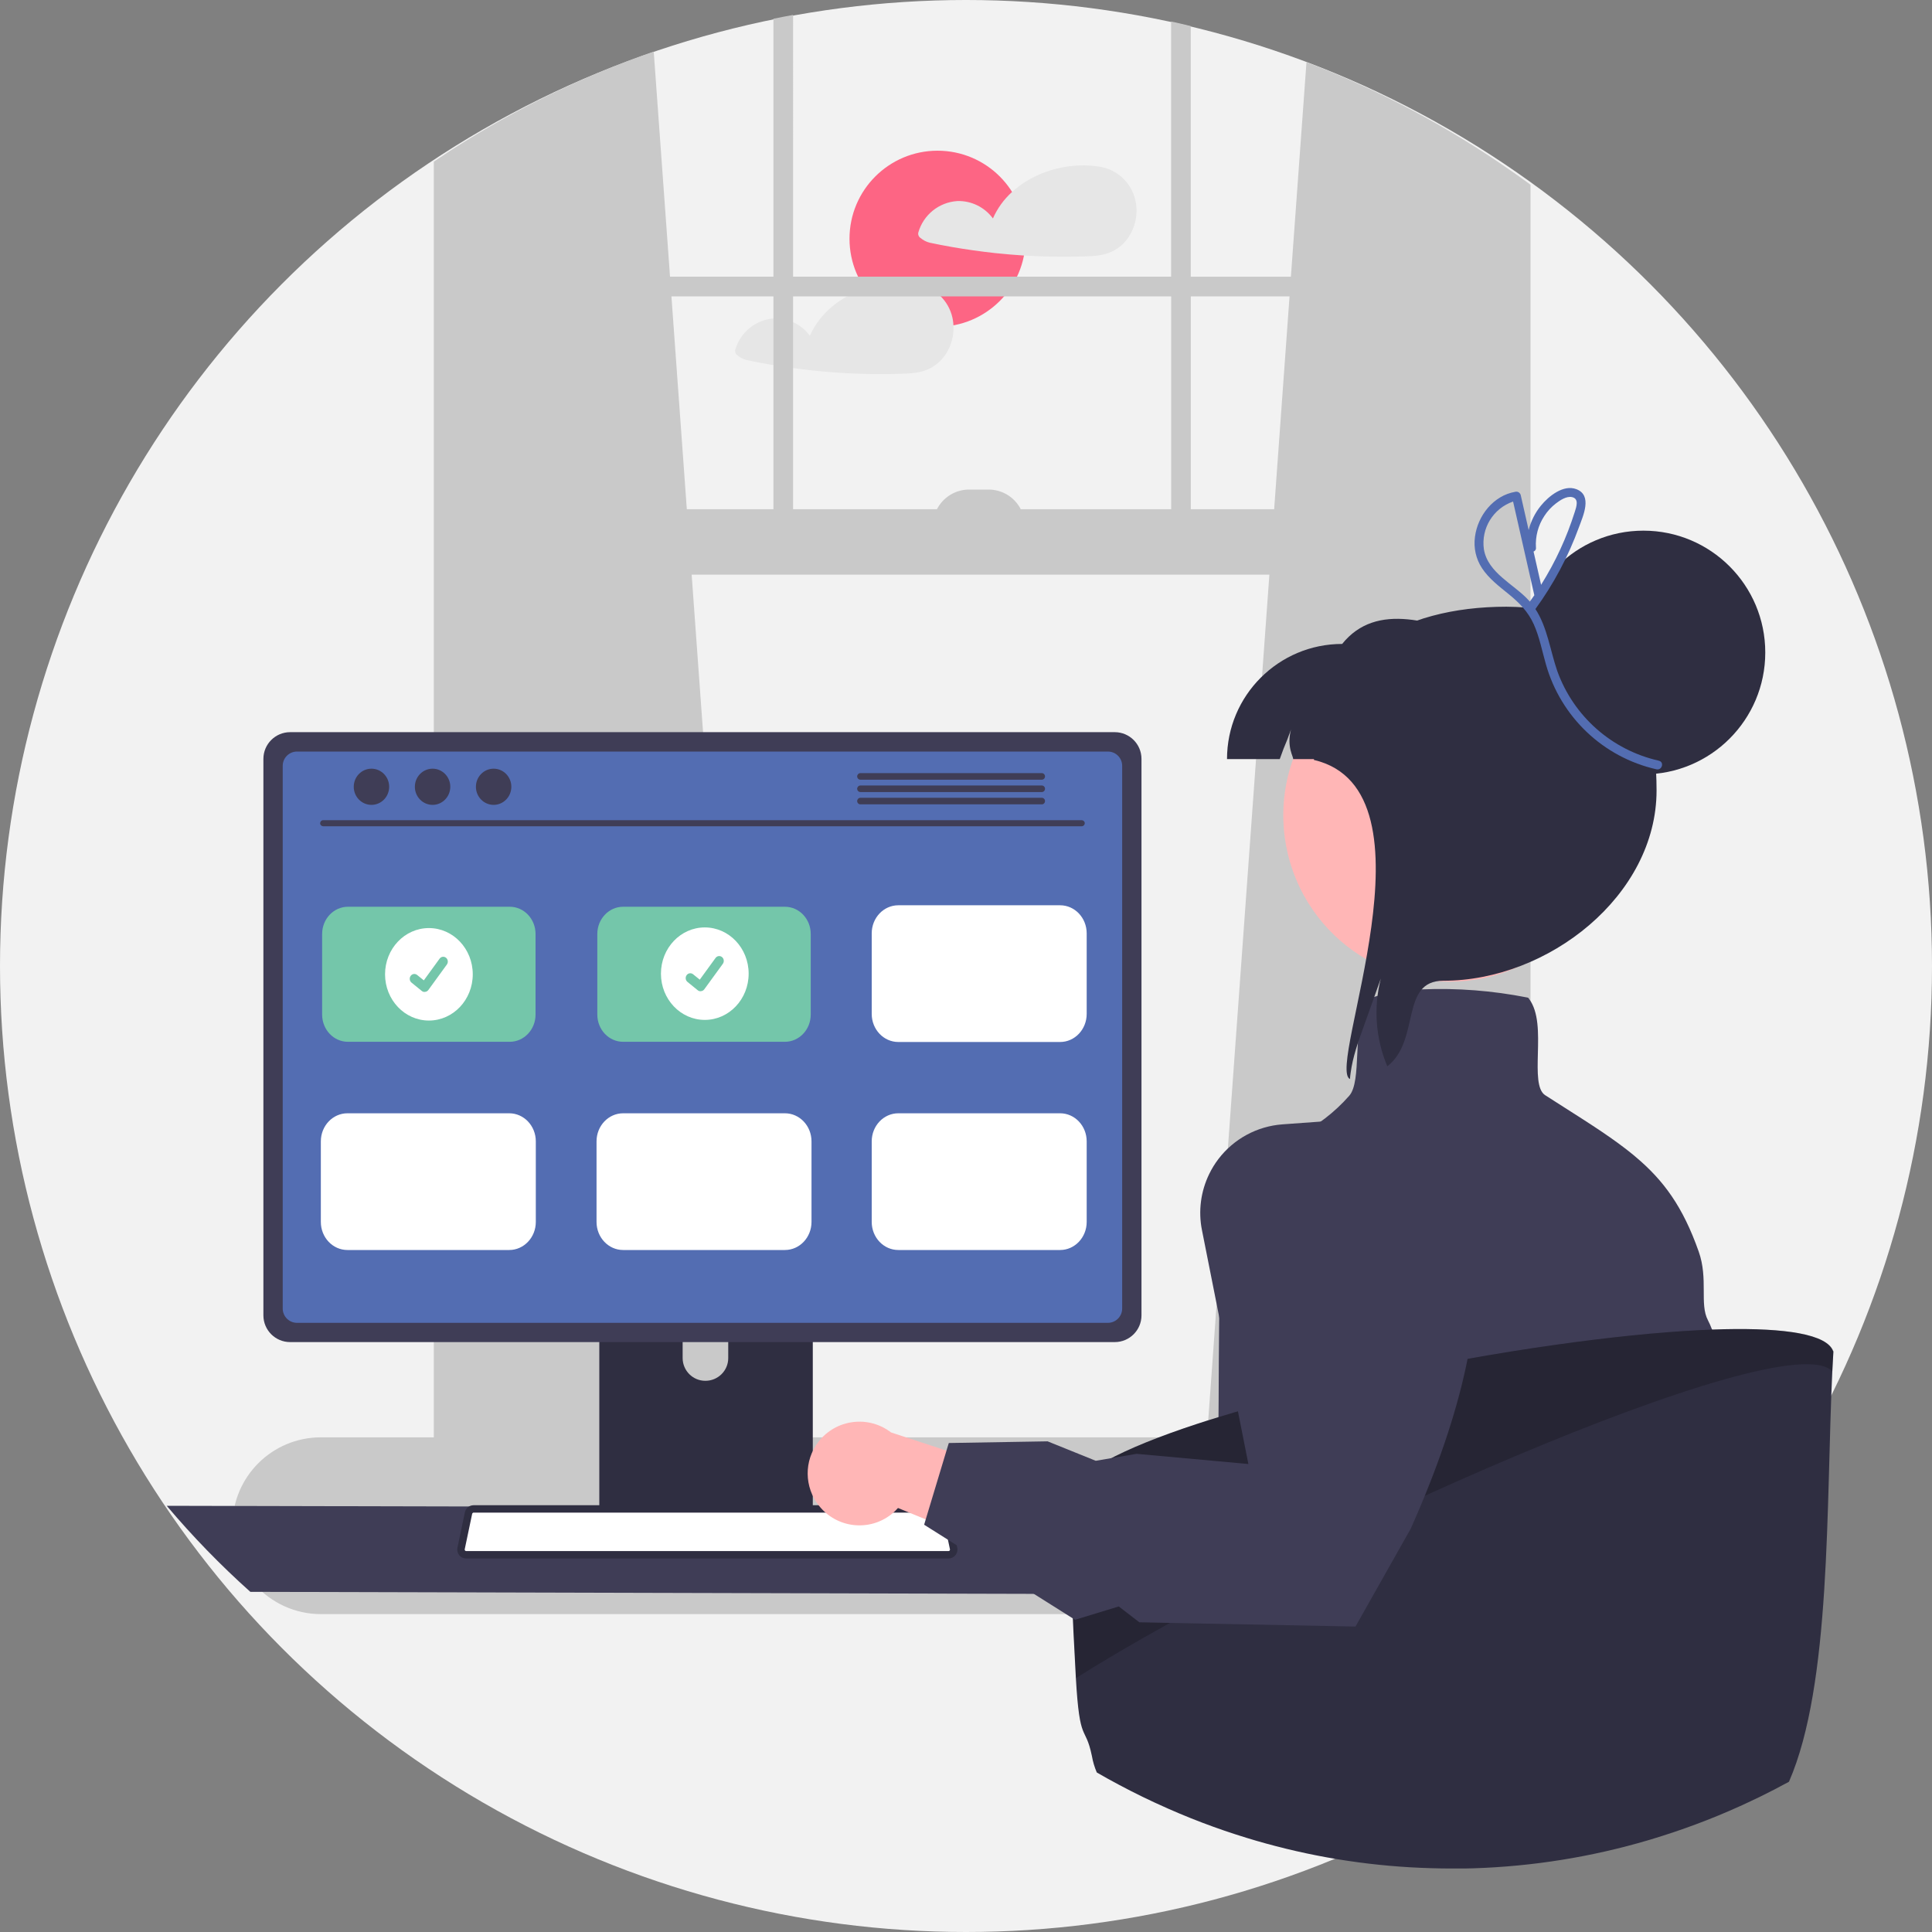 <?xml version="1.0" encoding="UTF-8"?>
<svg id="Layer_1" data-name="Layer 1" xmlns="http://www.w3.org/2000/svg" viewBox="0 0 300 300">
  <rect x="0" y="0" width="300" height="300" fill="#808080" stroke="none"/>
  <defs>
    <style>
      .cls-1 {
        fill: #f2f2f2;
      }

      .cls-2 {
        fill: #e6e6e6;
      }

      .cls-3 {
        fill: #fff;
      }

      .cls-4 {
        fill: #ffb6b6;
      }

      .cls-5 {
        fill: #fd6584;
      }

      .cls-6 {
        fill: #c9c9c9;
      }

      .cls-7 {
        fill: #3f3d56;
      }

      .cls-8 {
        fill: #536db2;
      }

      .cls-9 {
        fill: #2f2e41;
      }

      .cls-10 {
        fill: #74c6aa;
      }

      .cls-11 {
        isolation: isolate;
        opacity: .2;
      }
    </style>
  </defs>
  <circle class="cls-1" cx="150" cy="150" r="150"/>
  <circle class="cls-5" cx="145.58" cy="37.07" r="13.67"/>
  <path class="cls-2" d="m176.17,30.6c-.79-2.58-3.03-4.45-5.72-4.76-.03,0-.06,0-.09,0-.04-.01-.07-.02-.11-.03-4.58-.59-9.66.85-13.09,3.99-1.27,1.15-2.29,2.55-2.98,4.12-1.29-1.76-3.36-2.77-5.54-2.7-2.84.19-5.25,2.13-6.04,4.87-.09.33.06.69.35.87.41.35.9.6,1.43.73,1.13.24,2.27.46,3.41.66,2.23.39,4.48.7,6.73.95,1.49.16,2.98.28,4.48.38,3.09.19,6.2.24,9.3.14,1.54-.05,3.01-.1,4.41-.78,1.02-.5,1.9-1.26,2.53-2.21,1.22-1.84,1.56-4.12.93-6.23Z"/>
  <path class="cls-2" d="m148.05,50.51c-.03-.57-.12-1.14-.29-1.69-.79-2.58-3.04-4.45-5.72-4.76-.03,0-.06,0-.09,0-.04-.01-.08-.02-.12-.03-2.53-.31-5.1-.05-7.52.77-3.72,1.24-6.98,3.75-8.55,7.34-1.29-1.76-3.37-2.77-5.55-2.7-2.84.19-5.25,2.13-6.04,4.87-.08.33.06.68.35.87.41.35.9.6,1.43.73,1.14.24,2.27.46,3.42.66,2.23.39,4.47.7,6.73.95,4.58.49,9.18.67,13.78.52,1.53-.05,3.01-.1,4.41-.78,1.02-.5,1.89-1.26,2.53-2.21.9-1.34,1.33-2.93,1.22-4.54Z"/>
  <path class="cls-6" d="m250.12,223.19h-12.46V28.69c-.84-.62-1.68-1.23-2.54-1.83-.17-.12-.34-.24-.51-.35-9.85-6.89-20.51-12.56-31.74-16.86l-2.42,33.32h0s-15.55,0-15.55,0V4.05c-1.01-.25-2.03-.49-3.05-.71v39.62h-58.7V2.32c-1.02.19-2.04.38-3.05.59v40.05h-16.06s-2.53-34.95-2.53-34.95c-10.93,3.79-21.37,8.85-31.11,15.08-.34.21-.68.43-1.01.66-.68.44-1.36.89-2.03,1.35v198.09h-17.54c-7.58,0-13.72,6.13-13.73,13.71,0,1.75.33,3.49.99,5.12.25.63.55,1.24.9,1.82.45.76.96,1.48,1.55,2.14,2.6,2.96,6.35,4.66,10.3,4.66h200.31c7.58,0,13.73-6.15,13.73-13.73s-6.15-13.73-13.73-13.73h0Zm-53.01-133.96l-9.69,133.96h-70.33l-9.69-133.96h89.72Zm3.13-43.21l-2.39,33.05h-12.94v-33.05h15.33Zm-18.38,0v33.05h-23.36c-.95-1.87-2.88-3.05-4.98-3.05h-3.05c-2.1,0-4.02,1.18-4.98,3.05h-22.34v-33.05h58.7Zm-61.76,33.05h-13.45l-2.39-33.05h15.84v33.05Z"/>
  <path class="cls-7" d="m25.89,233.82c4.01,4.75,8.34,9.21,12.98,13.36l175.15.46c4.63-4.14,8.97-8.61,12.98-13.36l-201.1-.46Z"/>
  <path class="cls-9" d="m93.06,189.14v47.32h33.15v-47.32c0-.7-.45-1.32-1.12-1.52-.15-.05-.31-.08-.48-.07h-29.96c-.88,0-1.6.71-1.6,1.59h0Zm12.94,16.26c.02-1.95,1.62-3.52,3.57-3.51,1.93.02,3.49,1.58,3.51,3.51v5.49c0,1.95-1.6,3.53-3.56,3.52-1.94,0-3.51-1.58-3.52-3.52v-5.49Z"/>
  <path class="cls-7" d="m114.24,234.96v4.56c0,.49.4.89.89.9h31.58c.49,0,.89-.4.89-.9v-4.56h-33.36Z"/>
  <path class="cls-7" d="m40.9,117.84v86.41c0,2.29,1.86,4.15,4.15,4.15h128.05c2.29,0,4.15-1.86,4.15-4.15v-86.41c0-2.29-1.86-4.15-4.15-4.15H45.05c-2.29,0-4.15,1.86-4.15,4.15Z"/>
  <path class="cls-8" d="m43.9,118.92v84.27c0,1.22.99,2.22,2.22,2.22h125.91c1.22,0,2.22-.99,2.22-2.22v-84.27c0-1.23-.99-2.22-2.22-2.22H46.12c-1.23,0-2.22,1-2.22,2.22Z"/>
  <path class="cls-9" d="m71.31,241.49c.26.33.65.51,1.07.51h74.91c.76,0,1.38-.62,1.38-1.38,0-.09,0-.19-.03-.28l-1.16-5.52c-.1-.46-.42-.83-.86-1-.16-.06-.32-.09-.49-.09h-72.59c-.17,0-.33.03-.49.09-.44.17-.76.54-.86,1l-1.16,5.52c-.08.41.02.83.28,1.15Z"/>
  <path class="cls-3" d="m73.54,234.88s-.05,0-.07.01c-.07.03-.13.09-.15.16l-1.16,5.53c-.01.06,0,.13.05.18h0c.04.06.1.09.17.09h74.91c.07,0,.13-.03.17-.08.04-.05.06-.12.05-.18l-1.16-5.53c-.02-.07-.07-.13-.14-.16-.02-.01-.05-.02-.08-.02h-72.59Z"/>
  <path class="cls-7" d="m50.17,128.3h117.81c.26,0,.46-.22.46-.48,0-.25-.21-.45-.46-.46H50.17c-.26,0-.46.22-.46.48,0,.25.21.45.46.46Z"/>
  <ellipse class="cls-7" cx="57.68" cy="122.17" rx="2.75" ry="2.81"/>
  <ellipse class="cls-7" cx="67.17" cy="122.17" rx="2.75" ry="2.81"/>
  <ellipse class="cls-7" cx="76.65" cy="122.17" rx="2.75" ry="2.81"/>
  <path class="cls-7" d="m161.77,120.05h-28.17c-.27,0-.49.23-.5.5,0,.28.22.52.5.52h28.17c.28,0,.5-.23.5-.51,0-.28-.22-.51-.5-.51Z"/>
  <path class="cls-7" d="m161.77,121.97h-28.17c-.27,0-.49.23-.5.5,0,.28.22.51.5.52h28.17c.28,0,.5-.23.5-.51,0-.28-.22-.51-.5-.51Z"/>
  <path class="cls-7" d="m162.27,124.39c0-.28-.22-.51-.5-.51h-28.17c-.27,0-.49.23-.5.5,0,.28.22.52.5.52h28.17c.28,0,.5-.23.5-.51h0Z"/>
  <path class="cls-2" d="m272.51,271.07c0,3.36-.79,5.94-.7,8-5.44,2.38-11.04,4.38-16.75,6.01-.65.18-1.29.36-1.94.54-3.52-10.78-7.05-20.65-8.43-21.7-3.18-2.39-4.77,7.48-4.77,5.1s1.59-2.39-2.38-5.56c-3.98-3.18-1.59-17.49-1.59-17.49l-5.56-14.31,6.22-22.82,8.08-29.65h7.95s.24.17.63.49c1.99,1.62,7.99,7.05,7.32,13.03-.2,1.78.24,6.96,1.02,13.85,2.34,20.82,7.73,43.44,7.73,49.41,0,7.95,3.18,10.34,3.18,15.11Z"/>
  <path class="cls-7" d="m265.85,206.47s-.01-.04-.02-.06c-.18-.48-.39-.95-.62-1.4-1.34-2.52.08-6.4-1.44-10.68-2.45-6.94-5.43-11.03-9.8-14.7-.13-.11-.26-.22-.39-.33h0c-2.92-2.4-6.43-4.64-10.8-7.42-.91-.58-1.86-1.19-2.85-1.82-1.27-.82-1.2-3.54-1.13-6.42.08-3.2.17-6.51-1.4-8.58l-.1-.13-.16-.04c-5.38-1.06-10.87-1.49-16.34-1.26h0c-2.33.09-4.64.43-6.89,1.01-.17.05-.33.09-.49.15-.12.03-.25.07-.37.12l-.1.04-.08.07c-1.52,1.52-1.87,4.24-2.03,7.08h0c-.03.52-.06,1.04-.08,1.56-.13,2.76-.25,5.37-1.26,6.5-2.26,2.57-5,4.67-8.06,6.2-4.77,2.35-8.54,2.28-8.59,2.28h-.44s-.04.42-.04.42c-3.17,6.03-3.05,21.59-3.14,38.25,0,.93-.01,1.86-.02,2.8-.06,7.76-.2,15.66-.78,22.85-.25,3.09-.58,6.05-1.02,8.81-2.13,13.46-11.79,2.28-16.41,11.24.15.88.41,1.74.76,2.56.53.31,1.08.62,1.62.92,2.39,1.33,4.83,2.58,7.32,3.73.14.06.28.13.42.19,4.56,2.11,9.25,3.9,14.06,5.36.94.29,1.87.56,2.82.82,8.37,2.31,16.98,3.6,25.66,3.84.04,0,.07,0,.11,0,10.26-.28,20.46-1.75,30.38-4.38.14-.04.28-.07.42-.11.65-.18,1.3-.35,1.94-.54,5.71-1.63,11.31-3.63,16.75-6.01,0,.2.03.4.06.6,0,.07.01.13.03.19,0-.07.02-.15.02-.22.03-.22.05-.44.07-.66,2.82-27.54-3.04-50.92-7.54-62.82Z"/>
  <path class="cls-4" d="m202.43,138.98c6.85,12.52,22.54,17.12,35.06,10.27,12.52-6.85,17.12-22.54,10.27-35.06-6.85-12.52-22.54-17.12-35.06-10.27-5.26,2.88-9.35,7.49-11.58,13.05-.12.3-.22.59-.33.9-2.5,6.95-1.9,14.63,1.64,21.11Z"/>
  <path class="cls-9" d="m198.72,117.87c1.11-3.11.63-1.49,1.75-4.59-.73,2.74.43,4.28.32,4.59h30.76v-17.88c-9.01-3.57-17.82-6.61-23.14,0-9.87,0-17.88,8.01-17.88,17.88h8.2Z"/>
  <path class="cls-9" d="m209.62,167.57c.02-.33.06-.67.11-1.01.33-2.44,1.16-4.78,2-7.1.89-2.5,1.79-5,2.68-7.5-1.16,4.53-.8,9.31,1.01,13.62,5.19-4.04,1.92-13.29,8.7-13.29,16.32,0,33.11-13.23,33.11-29.56s-7-28.52-23.32-28.52-29.58,7.47-29.89,23.79c20.1,4.73,1.81,47.9,5.61,49.56Z"/>
  <circle class="cls-9" cx="255.19" cy="101.32" r="18.92"/>
  <path class="cls-9" d="m284.69,209.83c-.06.97-.12,2.01-.17,3.11-.98,20.71-.13,48.6-6.73,63.73-1.48.81-2.97,1.58-4.48,2.32-.06.03-.12.06-.17.08-.41.2-.81.39-1.22.58-.01.01-.03.02-.05.03-4.46,2.11-9.05,3.91-13.76,5.4-.58.18-1.16.36-1.74.54-.12.04-.25.07-.37.11-8.86,2.62-18.01,4.09-27.24,4.38-.48.01-.95.02-1.41.03-.16,0-.32,0-.48,0-.52,0-1.03,0-1.55,0-1.04,0-2.08-.02-3.11-.05-8.68-.24-17.29-1.53-25.66-3.84-.95-.26-1.88-.53-2.82-.82-4.8-1.46-9.5-3.25-14.06-5.36-.14-.06-.28-.12-.42-.19-2.48-1.15-4.92-2.4-7.32-3.73-.54-.3-1.08-.61-1.62-.92-.35-.82-.61-1.68-.76-2.56-1.05-5.03-1.89-1.64-2.49-12.11-.55-9.6-.9-19.23-1.03-24.74-.04-1.47-.06-2.64-.06-3.45.49-3.5,8.35-7.47,19.82-11.24,1.08-.36,2.21-.71,3.35-1.06,3.1-.96,6.41-1.89,9.87-2.8,8.81-2.31,18.6-4.43,28.31-6.17,4.79-.86,9.57-1.63,14.21-2.28,8.14-1.15,15.83-1.95,22.42-2.28.63-.03,1.25-.06,1.86-.08.66-.03,1.3-.05,1.92-.06,9.49-.21,15.97.78,16.92,3.42Z"/>
  <path class="cls-11" d="m284.69,209.83c-.06.97-.12,2.01-.17,3.11-7.19-7.74-84.64,26.85-117.42,47.62-.55-9.6-.9-19.23-1.03-24.74-.04-1.47-.06-2.64-.06-3.45.49-3.5,8.35-7.47,19.82-11.24,1.08-.36,2.21-.71,3.35-1.06,3.1-.96,6.41-1.89,9.87-2.8,8.81-2.31,18.6-4.43,28.31-6.17,4.79-.86,9.57-1.63,14.21-2.28,8.14-1.15,15.83-1.95,22.42-2.28.63-.03,1.25-.06,1.86-.08.66-.03,1.3-.05,1.92-.06,9.49-.21,15.97.78,16.92,3.42Z"/>
  <path class="cls-4" d="m127.19,233.83c2.74,3.46,7.77,4.04,11.23,1.3.37-.29.71-.62,1.02-.97l26.28,10.79-2.84-14.49-24.52-8.03c-3.51-2.71-8.56-2.06-11.27,1.45-2.27,2.94-2.23,7.05.1,9.95Z"/>
  <path class="cls-7" d="m214.6,173.5l-.14-.02-15.32,1.11c-3.94.29-7.56,2.25-9.95,5.39-.55.72-1.02,1.49-1.42,2.31h0c-1.32,2.71-1.72,5.77-1.13,8.72l7.21,36.32-17.36-1.58-6.34,1.08-7.48-3.02-15.34.26-.36,1.18-3.22,10.67-.25.84,23.43,14.76,6.79-2.07,3.2,2.46h.15s6.35.13,6.35.13l27.06.53,7.4-13.11,1.16-2.05c8.59-19.25,10.71-32.68,10.04-41.94-.35-4.89-1.48-8.61-2.85-11.41-4.23-8.66-11.32-10.49-11.62-10.57Z"/>
  <path class="cls-8" d="m257.58,118.12c-7.29-1.64-13.24-6.89-15.77-13.93-1.11-3.22-1.53-6.76-3.39-9.62,2.84-3.9,5.11-8.18,6.76-12.71.64-1.75,2.13-4.94-.4-5.9-2.02-.77-4.31,1.09-5.5,2.55-.91,1.11-1.56,2.41-1.91,3.8-.41-1.82-.82-3.64-1.24-5.46-.11-.36-.48-.58-.85-.48-3.38.58-5.83,3.7-6.25,7-.23,1.7.15,3.42,1.09,4.85,1.09,1.65,2.67,2.83,4.19,4.07,1.61,1.31,2.97,2.7,3.84,4.62.9,1.99,1.3,4.17,1.9,6.25,2.31,8.17,8.89,14.43,17.17,16.3.87.19,1.24-1.14.37-1.33Zm-19.08-33.09c-.11-1.74.35-3.47,1.31-4.92.48-.74,1.08-1.39,1.78-1.93.66-.5,1.64-1.17,2.51-.99,1.13.24.68,1.51.44,2.27-.32,1.01-.67,2-1.05,2.99-.74,1.91-1.6,3.78-2.58,5.59-.51.94-1.05,1.86-1.61,2.77-.39-1.72-.78-3.44-1.17-5.16.25-.09.41-.35.38-.61Zm-8.08.28c-.47-3.24,1.43-6.36,4.53-7.43,1.1,4.85,2.2,9.7,3.3,14.55-.23.33-.46.66-.7.99-.06-.07-.12-.14-.18-.21-2.3-2.51-6.32-4.22-6.95-7.9Z"/>
  <path class="cls-10" d="m79.15,161.77h-25.12c-2.22,0-4.01-1.89-4.01-4.23v-12.51c0-2.34,1.8-4.23,4.01-4.23h25.12c2.22,0,4.01,1.89,4.01,4.23v12.51c0,2.34-1.8,4.23-4.01,4.23Z"/>
  <path class="cls-10" d="m121.88,161.77h-25.12c-2.22,0-4.01-1.89-4.01-4.23v-12.51c0-2.34,1.8-4.23,4.01-4.23h25.12c2.22,0,4.01,1.89,4.01,4.23v12.51c0,2.34-1.8,4.23-4.01,4.23Z"/>
  <path class="cls-3" d="m121.88,194.1h-25.12c-2.28,0-4.13-1.95-4.13-4.36v-12.51c0-2.41,1.85-4.36,4.13-4.36h25.12c2.28,0,4.13,1.95,4.13,4.36v12.51c0,2.41-1.85,4.36-4.13,4.36Z"/>
  <path class="cls-3" d="m79.07,194.1h-25.12c-2.28,0-4.13-1.95-4.13-4.36v-12.51c0-2.41,1.85-4.36,4.13-4.36h25.12c2.28,0,4.13,1.95,4.13,4.36v12.51c0,2.41-1.85,4.36-4.13,4.36Z"/>
  <path class="cls-3" d="m164.61,194.1h-25.12c-2.28,0-4.13-1.95-4.13-4.36v-12.51c0-2.41,1.85-4.36,4.13-4.36h25.12c2.28,0,4.13,1.95,4.13,4.36v12.51c0,2.41-1.85,4.36-4.13,4.36Z"/>
  <path class="cls-3" d="m164.61,161.8h-25.12c-2.28,0-4.13-1.95-4.13-4.36v-12.51c0-2.41,1.85-4.36,4.13-4.36h25.12c2.28,0,4.13,1.95,4.13,4.36v12.51c0,2.41-1.85,4.36-4.13,4.36Z"/>
  <ellipse class="cls-3" cx="66.6" cy="151.29" rx="6.81" ry="7.18"/>
  <path class="cls-10" d="m65.92,154.03c-.15,0-.3-.05-.42-.15h0s-1.6-1.3-1.6-1.3c-.31-.25-.37-.72-.13-1.05s.69-.39,1-.14h0l1.04.84,2.45-3.37c.24-.33.69-.39,1-.14,0,0,0,0,0,0l-.02.02.02-.02c.31.25.37.72.13,1.05l-2.88,3.96c-.14.19-.34.29-.57.29Z"/>
  <ellipse class="cls-3" cx="109.44" cy="151.19" rx="6.81" ry="7.18"/>
  <path class="cls-10" d="m108.77,153.92c-.15,0-.3-.05-.42-.15h0s-1.6-1.3-1.6-1.3c-.31-.25-.37-.72-.13-1.05s.69-.39,1-.14h0l1.04.84,2.45-3.37c.24-.33.69-.39,1-.14,0,0,0,0,0,0l-.02.02.02-.02c.31.25.37.72.13,1.05l-2.88,3.96c-.14.19-.34.29-.57.29Z"/>
</svg>